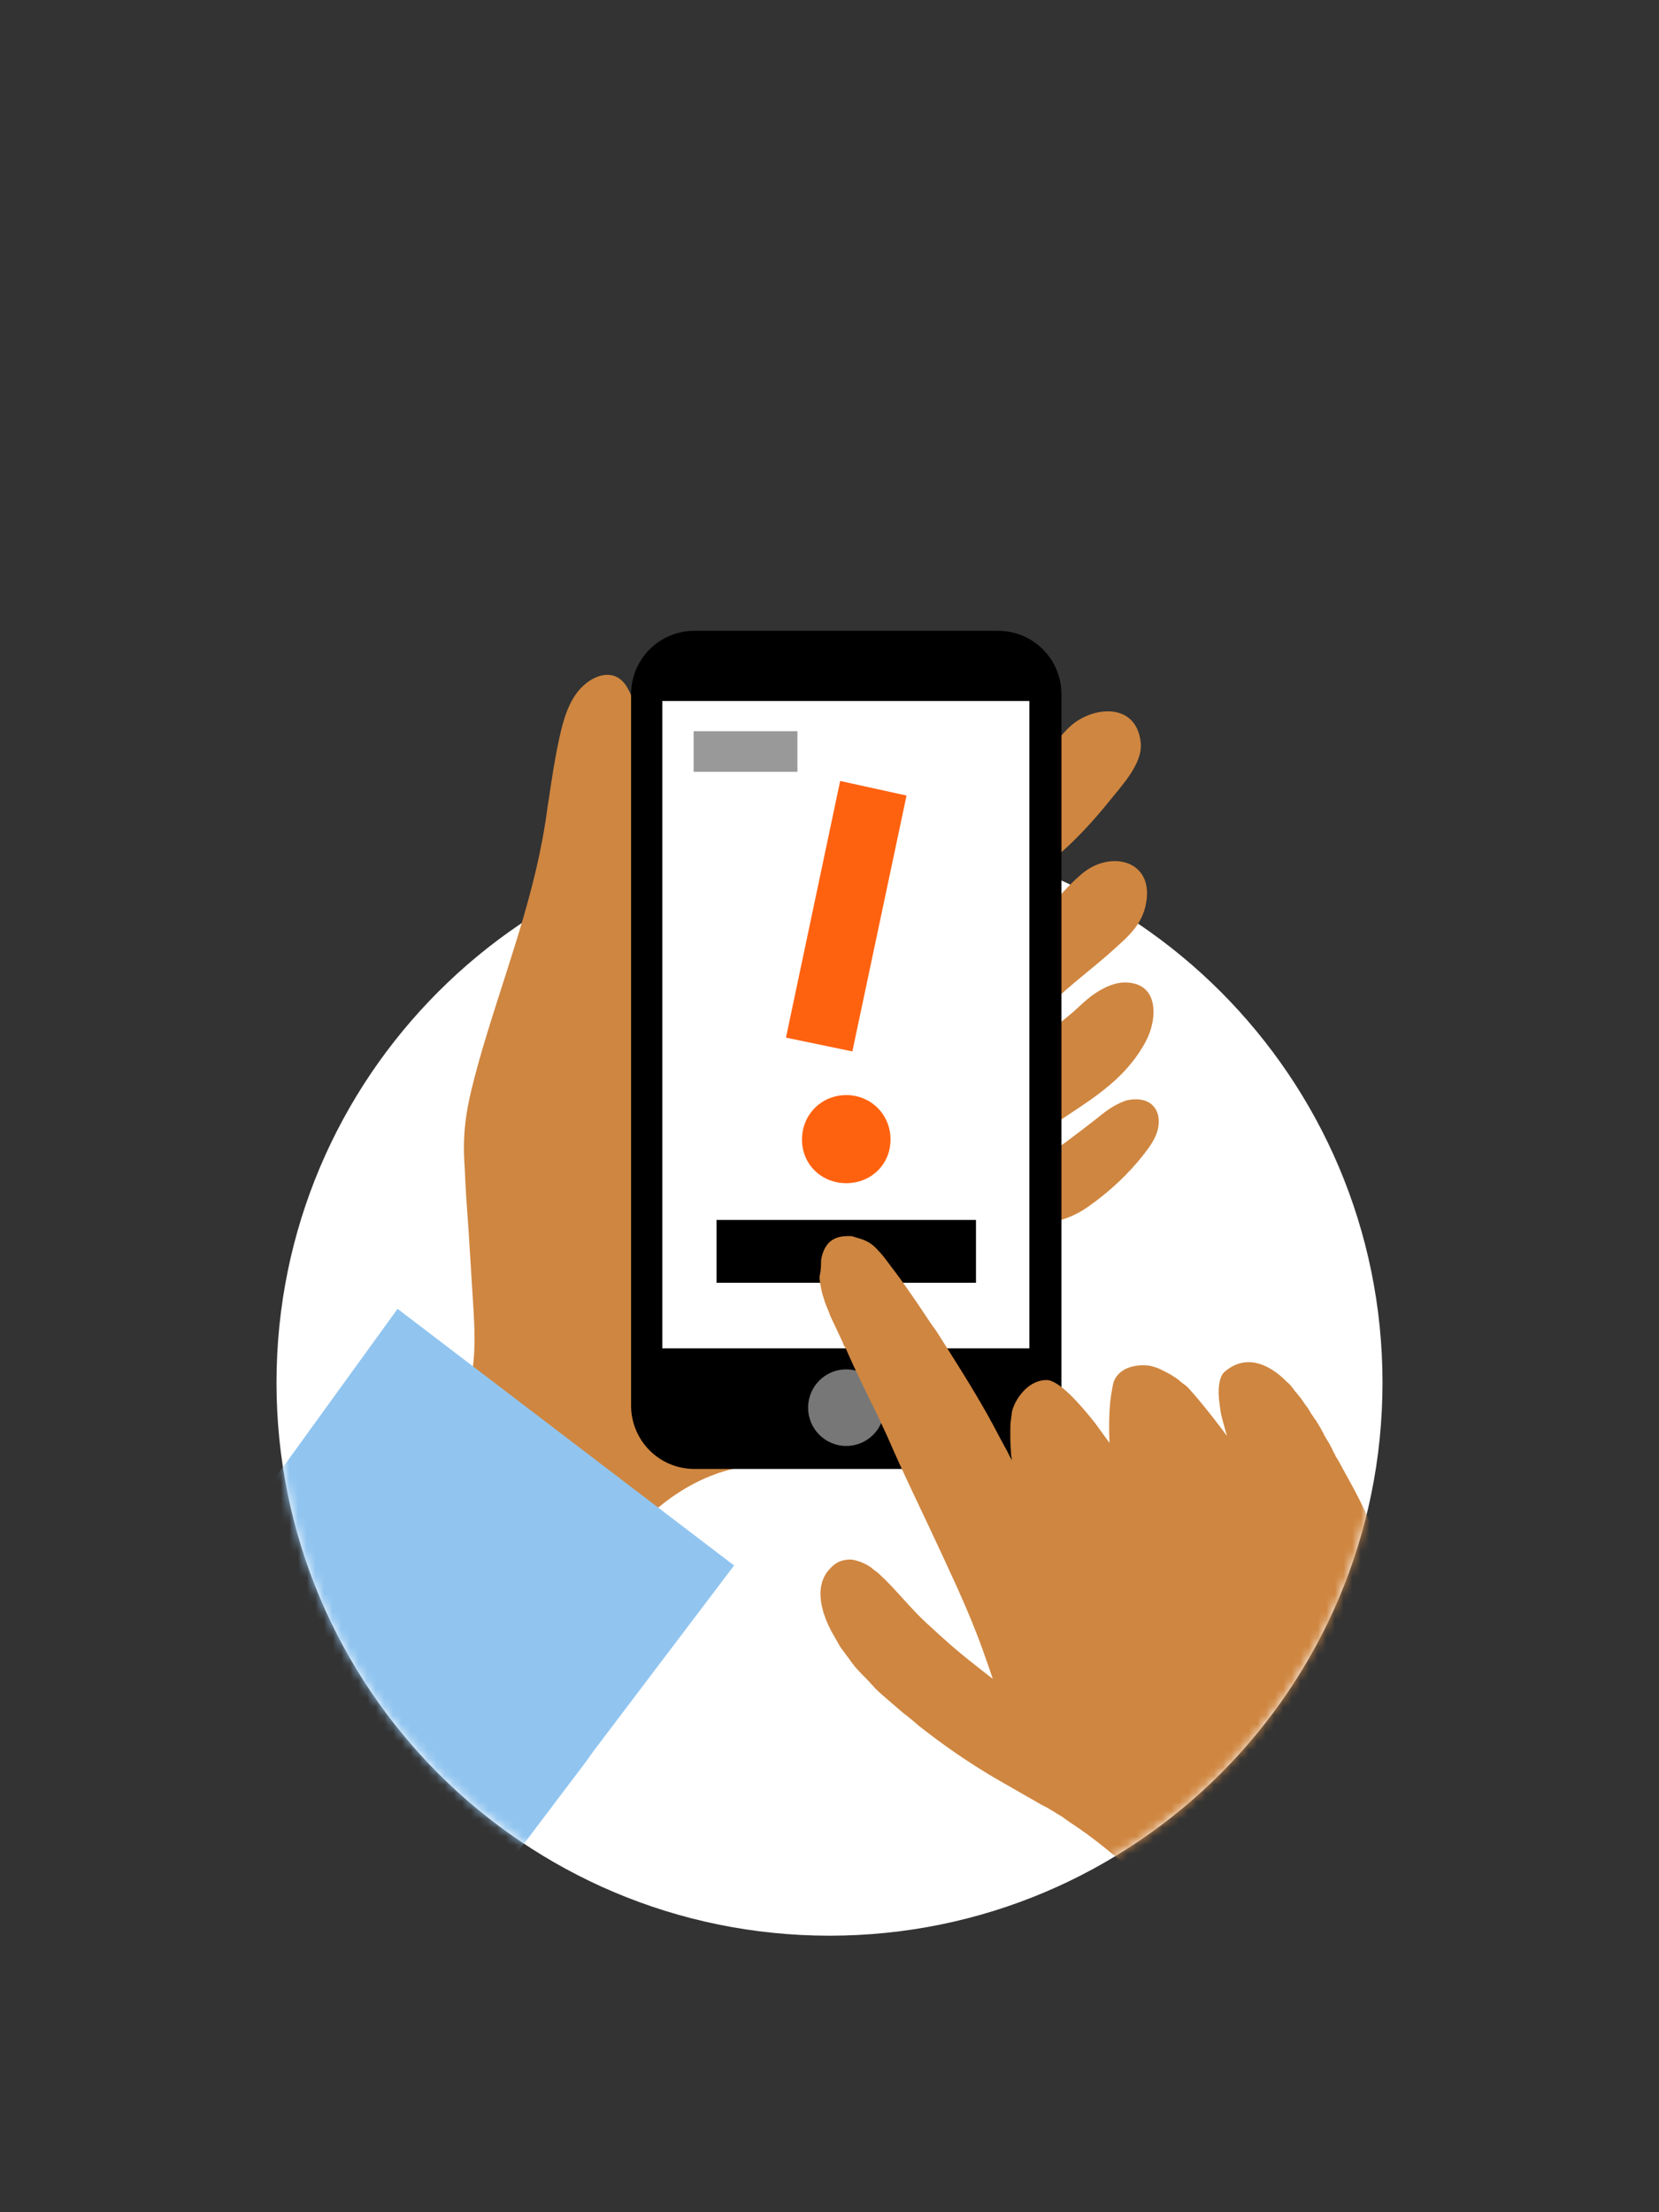 <svg width="192" height="256" viewBox="0 0 192 256" fill="none" xmlns="http://www.w3.org/2000/svg">
<rect x="0" y="0" width="192" height="256" fill="#333333" stroke="none"/>
<path fill-rule="evenodd" clip-rule="evenodd" d="M96 224C60.654 224 32 195.346 32 160C32 124.654 60.654 96 96 96C131.346 96 160 124.654 160 160C160 195.346 131.346 224 96 224Z" fill="white"/>
<mask id="mask0_1_1458" style="mask-type:alpha" maskUnits="userSpaceOnUse" x="0" y="0" width="192" height="224">
<path fill-rule="evenodd" clip-rule="evenodd" d="M96 224C60.654 224 32 195.346 32 160C0 160 0 160 0 160L0 0L192 0V160C192 160 192 160 160 160C160 195.346 131.346 224 96 224Z" fill="white"/>
</mask>
<g mask="url(#mask0_1_1458)">
<path d="M48.307 171.495C50.603 167.594 53.429 163.959 54.489 159.526C55.107 156.689 54.93 153.764 54.754 150.838C54.577 148.001 54.401 145.164 54.224 142.327C54.047 139.934 53.871 137.54 53.782 135.146C53.429 130.448 54.136 127.522 55.372 123.001C57.933 113.869 61.554 104.915 63.055 95.518C63.232 94.543 63.32 93.568 63.497 92.592C63.85 90.199 64.203 87.805 64.733 85.411C65.175 83.372 65.793 81.156 67.206 79.649C68.796 77.964 71.268 77.255 72.593 79.56C74.536 83.018 74.183 87.539 74.183 91.351C74.183 96.316 73.741 101.192 73.476 106.156C73.388 107.398 73.388 108.727 73.299 109.969C73.299 110.767 73.299 111.564 73.564 112.274C73.829 112.983 74.536 113.603 75.242 113.781C75.949 113.869 76.744 113.515 77.274 112.983C77.803 112.451 78.157 111.742 78.51 111.121C81.071 106.068 83.014 100.217 89.108 99.153C90.962 98.887 92.905 98.975 94.76 98.798C94.76 99.153 94.848 99.419 94.848 99.773C98.292 96.936 100.235 91.972 104.474 90.287C107.653 89.046 111.009 89.933 114.277 90.199C119.311 90.642 120.37 87.628 123.55 84.347C126.111 81.688 131.586 81.067 132.028 86.032C132.204 88.426 129.82 90.908 128.407 92.681C126.552 94.986 124.521 97.202 122.225 99.153C120.547 100.66 118.692 101.99 117.014 103.497C116.308 104.117 115.072 105.004 114.718 105.891C114.365 106.688 114.807 108.018 114.895 108.905C114.895 109.082 114.983 109.348 115.16 109.525C115.513 109.88 116.043 109.703 116.396 109.437C120.105 107.398 122.048 103.763 125.228 101.103C128.495 98.355 133.529 99.507 132.646 104.472C132.204 107.132 130.35 108.55 128.495 110.235C126.287 112.185 123.903 113.958 121.783 115.997C121.253 116.529 120.724 117.15 120.547 117.859C120.459 118.036 120.635 119.898 120.9 119.721C122.048 118.923 123.196 117.948 124.256 117.061C125.139 116.263 125.934 115.465 126.906 114.845C127.877 114.224 129.025 113.692 130.173 113.692C134.236 113.692 133.971 118.036 132.558 120.607C129.643 125.926 124.609 128.054 120.017 131.512C119.752 131.689 119.576 131.866 119.487 132.221C119.487 132.487 119.664 132.753 119.84 132.93C120.812 133.728 122.313 132.93 123.285 132.221C124.698 131.157 126.111 130.093 127.435 129.029C128.319 128.32 129.29 127.699 130.35 127.345C131.41 127.079 132.734 127.168 133.441 127.965C134.147 128.675 134.236 129.827 133.971 130.802C133.706 131.778 133.087 132.664 132.469 133.462C130.615 135.856 128.407 137.895 126.022 139.579C123.55 141.352 121.43 141.53 118.516 141.973C117.103 142.15 115.69 143.037 114.542 143.835C113.04 144.721 111.716 145.785 110.391 146.937C111.362 147.381 112.157 147.913 112.599 148.888C114.718 153.853 105.975 157.665 102.708 159.97C97.321 163.87 91.315 168.392 84.78 169.988C78.952 171.406 74.359 175.484 70.65 180.272C70.209 180.892 69.679 181.513 68.972 181.69C68.442 181.779 67.912 181.69 67.294 181.513C61.377 179.651 55.549 177.789 49.72 175.75C48.925 175.484 47.954 175.041 47.6 174.243C47.424 173.179 47.865 172.204 48.307 171.495Z" fill="#CF8640"/>
<path d="M80.365 169.988H115.514C119.576 169.988 122.844 166.708 122.844 162.63V80.358C122.844 76.28 119.576 73 115.514 73H80.365C76.303 73 73.035 76.28 73.035 80.358V162.63C73.035 166.708 76.303 169.988 80.365 169.988Z" fill="black"/>
<path d="M76.655 156.033H119.133L119.133 81.12H76.655V156.033Z" fill="white"/>
<path d="M112.952 141.175H82.926V148.444H112.952V141.175Z" fill="black"/>
<path d="M98.646 121.671L104.916 92.06L97.233 90.376L90.962 120.075L98.646 121.671Z" fill="#FF620F"/>
<path d="M97.939 136.919C100.765 136.919 103.061 134.792 103.061 131.866C103.061 128.941 100.765 126.724 97.939 126.724C95.113 126.724 92.817 128.941 92.817 131.866C92.817 134.792 95.113 136.919 97.939 136.919Z" fill="#FF620F"/>
<path d="M92.287 84.614H80.276V89.313H92.287V84.614Z" fill="#999999"/>
<path d="M97.939 167.328C100.378 167.328 102.355 165.344 102.355 162.896C102.355 160.447 100.378 158.463 97.939 158.463C95.5 158.463 93.523 160.447 93.523 162.896C93.523 165.344 95.5 167.328 97.939 167.328Z" fill="#777777"/>
<path d="M95.025 145.874C95.113 145.165 95.378 144.456 95.82 143.924C95.996 143.746 96.173 143.569 96.35 143.48C96.879 143.126 97.586 143.037 98.204 143.037C98.381 143.037 98.646 143.037 98.822 143.126C99.087 143.214 99.441 143.303 99.706 143.392C100.5 143.658 101.118 144.101 101.648 144.722C102.355 145.431 102.973 146.406 103.68 147.293C104.474 148.356 105.269 149.509 106.064 150.661C106.859 151.814 107.565 152.966 108.36 154.03C110.391 157.222 112.423 160.413 114.277 163.694C115.072 165.112 115.778 166.531 116.573 167.949C116.75 168.304 116.838 168.481 116.927 168.658C117.103 168.924 117.103 169.013 117.103 169.013C117.103 169.013 117.103 168.747 117.015 168.392C117.015 167.949 116.927 167.24 116.927 166.442C116.927 166.265 116.927 166.176 116.927 165.999C116.927 165.821 116.927 165.644 116.927 165.555C116.927 165.112 116.927 164.58 117.015 164.226C117.015 163.96 117.103 163.694 117.103 163.428C117.28 162.63 117.721 161.832 118.251 161.211C118.958 160.325 120.017 159.704 121.077 159.704C122.49 159.615 125.051 162.541 126.729 164.669C127.701 165.999 128.407 166.974 128.407 166.974C128.407 166.974 128.231 163.871 128.584 161.477C128.672 160.945 128.76 160.413 128.849 160.059C129.025 159.35 129.555 158.818 130.173 158.463C131.233 157.931 132.646 157.842 133.618 158.197C133.971 158.286 134.324 158.463 134.677 158.64C135.384 158.995 136.002 159.35 136.532 159.793C136.797 160.059 137.15 160.236 137.415 160.502C137.68 160.768 138.387 161.566 139.181 162.541C140.506 164.137 142.007 166.176 142.007 166.176C142.007 166.176 141.654 165.023 141.301 163.605C141.301 163.428 141.213 163.162 141.213 162.984C141.124 162.364 141.036 161.743 141.036 161.123C141.036 160.147 141.213 159.172 141.743 158.729C144.039 156.779 146.511 157.665 148.543 159.527C148.631 159.615 148.808 159.793 148.896 159.881C149.249 160.147 149.514 160.502 149.779 160.857C149.867 161.034 150.044 161.123 150.132 161.3C150.309 161.477 150.397 161.655 150.574 161.832C150.662 162.009 150.839 162.186 150.927 162.364C151.104 162.63 151.369 162.896 151.545 163.25C151.634 163.428 151.722 163.516 151.81 163.694C151.987 163.871 152.075 164.137 152.252 164.314C152.34 164.403 152.34 164.491 152.428 164.58C152.693 165.023 152.958 165.467 153.135 165.821C153.223 165.91 153.223 166.087 153.312 166.176C153.4 166.353 153.488 166.442 153.576 166.619C153.665 166.796 153.753 166.885 153.841 167.062C153.93 167.151 153.93 167.24 154.018 167.417C154.106 167.506 154.195 167.683 154.195 167.772C154.283 167.86 154.283 167.949 154.371 168.126C154.46 168.215 154.548 168.392 154.548 168.481C154.636 168.57 154.636 168.658 154.725 168.747C154.813 168.924 154.901 169.013 154.989 169.19C154.989 169.279 155.078 169.279 155.078 169.367C155.431 169.988 155.696 170.52 156.049 171.141C156.844 172.559 157.639 174.066 158.61 176.282C162.319 184.439 164.881 193.038 166.294 201.815C166.735 204.386 167.088 205.804 165.499 207.932C164.174 209.705 162.496 211.301 160.73 212.631C158.787 214.049 156.667 214.936 154.636 216.088C152.782 217.152 153.223 218.925 152.605 220.876C152.075 222.649 150.485 223.801 148.896 224.688C146.688 225.929 144.127 226.727 141.743 225.84C140.506 225.397 139.535 224.51 138.652 223.624C134.324 219.634 130.438 215.645 125.846 212.276C125.67 212.099 125.405 212.01 125.228 211.833C124.61 211.39 123.903 210.946 123.285 210.503C123.197 210.414 123.02 210.326 122.932 210.237C122.137 209.794 121.431 209.262 120.636 208.907C120.017 208.553 119.399 208.198 118.781 207.843C117.545 207.134 116.308 206.425 115.072 205.716C112.069 203.943 109.243 201.992 106.417 199.776C105.799 199.244 105.181 198.712 104.474 198.18C103.856 197.648 103.238 197.116 102.62 196.584C102.002 196.052 101.383 195.52 100.854 194.9C100.324 194.279 99.706 193.747 99.176 193.127C98.734 192.684 98.381 192.063 97.939 191.531C97.674 191.176 97.498 190.91 97.233 190.556C97.144 190.379 96.968 190.113 96.879 189.935C96.615 189.492 96.438 189.137 96.173 188.694C95.29 187.01 94.76 185.148 95.025 183.552C95.113 183.198 95.201 182.843 95.378 182.488C95.555 182.134 95.731 181.868 95.996 181.602C96.438 181.07 97.056 180.627 97.763 180.538C98.116 180.449 98.557 180.449 98.911 180.538C99.617 180.715 100.235 180.981 100.854 181.424C101.118 181.69 101.472 181.868 101.737 182.134C103.68 183.907 105.358 186.123 107.3 187.896C107.919 188.428 108.537 189.049 109.155 189.581C111.01 191.265 112.952 192.772 114.895 194.279C114.63 193.481 114.365 192.684 114.101 191.974C113.129 189.137 111.981 186.389 110.745 183.641C110.215 182.488 109.685 181.336 109.155 180.183C107.035 175.573 104.739 170.963 102.708 166.265C102.355 165.467 101.913 164.58 101.56 163.782C100.942 162.541 100.324 161.3 99.706 159.97C99.087 158.729 98.469 157.399 97.939 156.158C97.851 155.981 97.763 155.803 97.674 155.715C97.586 155.537 97.586 155.449 97.498 155.271C97.056 154.296 96.526 153.232 96.085 152.257C95.908 151.725 95.643 151.193 95.466 150.661C95.29 150.129 95.113 149.598 95.025 149.066C94.937 148.622 94.848 148.179 94.848 147.736C95.025 146.938 95.025 146.406 95.025 145.874Z" fill="#CF8640"/>
<path d="M0 215.024L46.011 151.459L84.957 181.159L68.708 202.613L67.824 203.854L39.741 241L0 215.024Z" fill="#91C5F0"/>
</g>
</svg>
